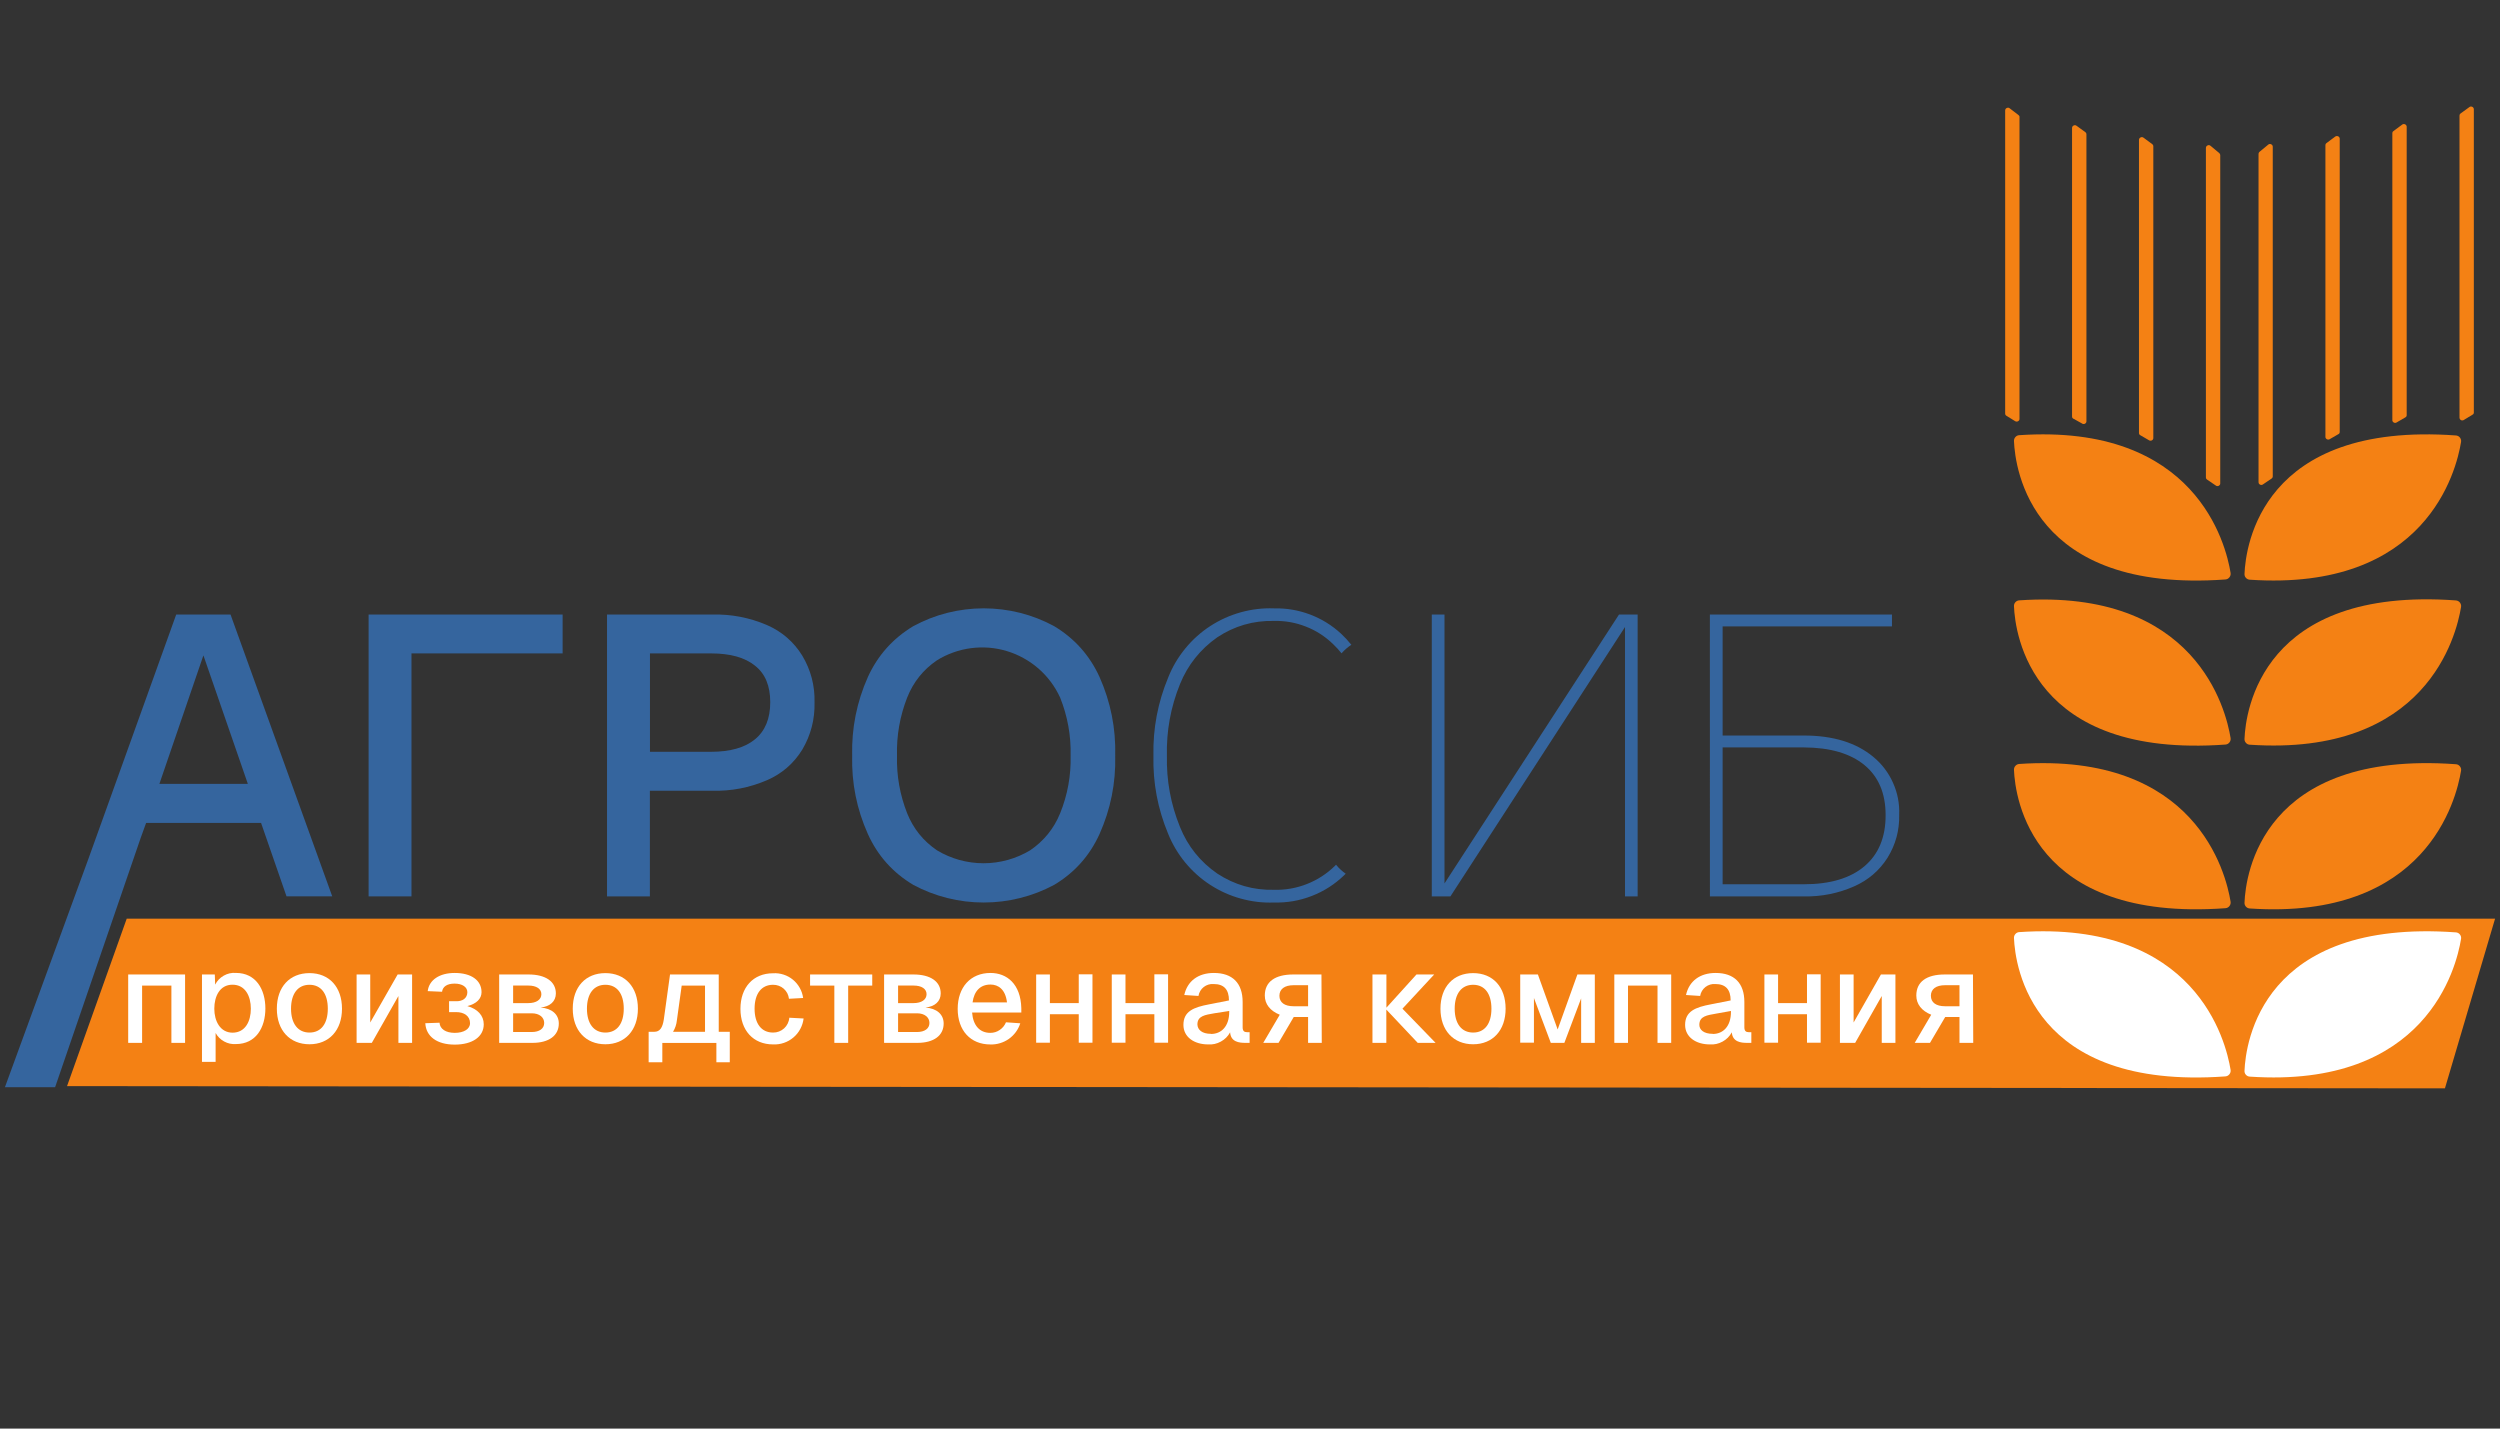 <?xml version="1.0" encoding="UTF-8"?> <svg xmlns="http://www.w3.org/2000/svg" xmlns:xlink="http://www.w3.org/1999/xlink" width="336" zoomAndPan="magnify" viewBox="0 0 252 144" height="192" preserveAspectRatio="xMidYMid meet"><rect x="0" y="0" width="252" height="144" fill="#333333" stroke="none"/> <defs> <clipPath id="1202b34864"> <path d="M 6 92 L 252 92 L 252 109.742 L 6 109.742 Z M 6 92 " clip-rule="nonzero"></path> </clipPath> <clipPath id="4d75e3fad3"> <path d="M 247 10.742 L 250 10.742 L 250 43 L 247 43 Z M 247 10.742 " clip-rule="nonzero"></path> </clipPath> <clipPath id="f4a5cdef8f"> <path d="M 202 10.742 L 204 10.742 L 204 43 L 202 43 Z M 202 10.742 " clip-rule="nonzero"></path> </clipPath> <clipPath id="718f0b2269"> <path d="M 0 61 L 34 61 L 34 109.742 L 0 109.742 Z M 0 61 " clip-rule="nonzero"></path> </clipPath> </defs> <g clip-path="url(#1202b34864)"> <path fill="#f48114" d="M 6.758 109.48 L 246.449 109.707 L 251.504 92.602 L 12.773 92.602 Z M 6.758 109.48 " fill-opacity="1" fill-rule="nonzero"></path> </g> <path fill="#ffffff" d="M 226.246 107.934 C 226.359 105.129 227.977 92.566 247.562 93.984 C 247.727 94 247.859 94.07 247.961 94.199 C 248.062 94.332 248.102 94.477 248.074 94.641 C 247.605 97.539 244.578 109.734 226.77 108.523 C 226.617 108.512 226.488 108.449 226.387 108.336 C 226.285 108.223 226.238 108.086 226.246 107.934 Z M 226.246 107.934 " fill-opacity="1" fill-rule="nonzero"></path> <path fill="#ffffff" d="M 203.008 94.551 C 203.125 97.355 204.742 109.918 224.328 108.5 C 224.492 108.484 224.625 108.41 224.727 108.281 C 224.828 108.152 224.867 108.004 224.844 107.844 C 224.375 104.938 221.348 92.75 203.531 93.957 C 203.379 93.969 203.254 94.035 203.152 94.148 C 203.051 94.262 203.004 94.398 203.008 94.551 Z M 203.008 94.551 " fill-opacity="1" fill-rule="nonzero"></path> <path fill="#f48114" d="M 226.246 90.984 C 226.359 88.176 227.977 75.617 247.562 77.035 C 247.727 77.047 247.859 77.121 247.961 77.25 C 248.062 77.379 248.102 77.527 248.074 77.691 C 247.605 80.59 244.578 92.781 226.77 91.574 C 226.617 91.562 226.488 91.5 226.387 91.387 C 226.285 91.27 226.238 91.137 226.246 90.984 Z M 226.246 90.984 " fill-opacity="1" fill-rule="nonzero"></path> <path fill="#f48114" d="M 226.246 57.844 C 226.359 55.039 227.977 42.477 247.562 43.895 C 247.727 43.91 247.859 43.98 247.961 44.109 C 248.062 44.242 248.102 44.391 248.074 44.551 C 247.605 47.453 244.578 59.637 226.77 58.434 C 226.617 58.422 226.488 58.359 226.387 58.246 C 226.285 58.133 226.238 58 226.246 57.844 Z M 226.246 57.844 " fill-opacity="1" fill-rule="nonzero"></path> <path fill="#f48114" d="M 226.246 74.473 C 226.359 71.668 227.977 59.105 247.562 60.523 C 247.727 60.539 247.859 60.613 247.961 60.742 C 248.062 60.875 248.102 61.023 248.074 61.184 C 247.605 64.086 244.578 76.273 226.77 75.066 C 226.613 75.055 226.488 74.992 226.387 74.875 C 226.285 74.762 226.238 74.625 226.246 74.473 Z M 226.246 74.473 " fill-opacity="1" fill-rule="nonzero"></path> <path fill="#f48114" d="M 203.008 61.102 C 203.125 63.91 204.742 76.473 224.328 75.051 C 224.492 75.039 224.625 74.965 224.727 74.836 C 224.828 74.707 224.867 74.559 224.844 74.398 C 224.375 71.496 221.348 59.305 203.531 60.516 C 203.379 60.527 203.254 60.59 203.152 60.703 C 203.051 60.816 203.004 60.949 203.008 61.102 Z M 203.008 61.102 " fill-opacity="1" fill-rule="nonzero"></path> <path fill="#f48114" d="M 203.008 77.598 C 203.125 80.406 204.742 92.965 224.328 91.547 C 224.492 91.531 224.625 91.461 224.727 91.332 C 224.828 91.199 224.867 91.055 224.844 90.891 C 224.375 87.992 221.348 75.801 203.531 77.008 C 203.379 77.023 203.254 77.086 203.152 77.199 C 203.051 77.312 203.004 77.445 203.008 77.598 Z M 203.008 77.598 " fill-opacity="1" fill-rule="nonzero"></path> <path fill="#f48114" d="M 203.008 44.453 C 203.125 47.266 204.742 59.824 224.328 58.41 C 224.496 58.395 224.629 58.32 224.73 58.188 C 224.828 58.059 224.867 57.91 224.844 57.75 C 224.375 54.848 221.348 42.66 203.531 43.867 C 203.379 43.879 203.254 43.941 203.152 44.055 C 203.051 44.172 203.004 44.305 203.008 44.453 Z M 203.008 44.453 " fill-opacity="1" fill-rule="nonzero"></path> <path fill="#f48114" d="M 227.66 15.531 L 227.66 48.598 C 227.66 48.711 227.707 48.793 227.809 48.848 C 227.906 48.898 228 48.895 228.094 48.836 L 228.965 48.246 C 229.051 48.191 229.094 48.109 229.094 48.012 L 229.094 14.801 C 229.094 14.68 229.039 14.594 228.93 14.543 C 228.82 14.492 228.719 14.504 228.629 14.586 L 227.746 15.316 C 227.684 15.375 227.656 15.449 227.66 15.531 Z M 227.66 15.531 " fill-opacity="1" fill-rule="nonzero"></path> <path fill="#f48114" d="M 234.402 14.621 L 234.402 44.055 C 234.406 44.105 234.422 44.148 234.453 44.191 C 234.48 44.23 234.52 44.262 234.562 44.281 C 234.605 44.305 234.656 44.312 234.703 44.309 C 234.754 44.309 234.801 44.293 234.84 44.266 L 235.723 43.754 C 235.805 43.707 235.844 43.637 235.844 43.543 L 235.844 13.965 C 235.832 13.855 235.773 13.777 235.668 13.734 C 235.566 13.695 235.473 13.707 235.383 13.773 L 234.504 14.426 C 234.438 14.473 234.402 14.539 234.402 14.621 Z M 234.402 14.621 " fill-opacity="1" fill-rule="nonzero"></path> <path fill="#f48114" d="M 241.148 13.402 L 241.148 42.375 C 241.16 42.48 241.215 42.555 241.312 42.598 C 241.406 42.645 241.5 42.637 241.586 42.578 L 242.469 42.066 C 242.547 42.02 242.59 41.949 242.594 41.859 L 242.594 12.754 C 242.578 12.645 242.52 12.57 242.418 12.527 C 242.312 12.484 242.219 12.496 242.133 12.566 L 241.262 13.211 C 241.188 13.254 241.152 13.316 241.148 13.402 Z M 241.148 13.402 " fill-opacity="1" fill-rule="nonzero"></path> <g clip-path="url(#4d75e3fad3)"> <path fill="#f48114" d="M 247.918 11.68 L 247.918 42.117 C 247.922 42.168 247.938 42.215 247.965 42.254 C 247.996 42.297 248.031 42.328 248.074 42.352 C 248.121 42.371 248.168 42.383 248.219 42.379 C 248.266 42.375 248.312 42.363 248.355 42.332 L 249.234 41.797 C 249.32 41.75 249.363 41.68 249.363 41.582 L 249.363 11.004 C 249.355 10.891 249.297 10.809 249.191 10.762 C 249.086 10.719 248.988 10.73 248.898 10.805 L 247.992 11.465 C 247.934 11.523 247.91 11.598 247.918 11.68 Z M 247.918 11.68 " fill-opacity="1" fill-rule="nonzero"></path> </g> <path fill="#f48114" d="M 223.801 15.645 L 223.801 48.711 C 223.805 48.824 223.754 48.91 223.652 48.965 C 223.555 49.016 223.457 49.012 223.363 48.949 L 222.484 48.348 C 222.398 48.293 222.355 48.219 222.355 48.117 L 222.355 14.914 C 222.359 14.793 222.414 14.711 222.52 14.66 C 222.629 14.609 222.727 14.621 222.82 14.695 L 223.699 15.43 C 223.766 15.484 223.801 15.559 223.801 15.645 Z M 223.801 15.645 " fill-opacity="1" fill-rule="nonzero"></path> <path fill="#f48114" d="M 217.055 14.734 L 217.055 44.168 C 217.051 44.219 217.035 44.262 217.008 44.305 C 216.977 44.344 216.941 44.375 216.898 44.395 C 216.852 44.418 216.805 44.426 216.758 44.422 C 216.707 44.422 216.66 44.406 216.621 44.379 L 215.738 43.867 C 215.656 43.82 215.613 43.75 215.609 43.656 L 215.609 14.082 C 215.621 13.969 215.68 13.891 215.785 13.848 C 215.891 13.801 215.988 13.816 216.078 13.887 L 216.957 14.539 C 217.02 14.59 217.055 14.652 217.055 14.734 Z M 217.055 14.734 " fill-opacity="1" fill-rule="nonzero"></path> <path fill="#f48114" d="M 210.312 13.516 L 210.312 42.488 C 210.309 42.539 210.293 42.582 210.262 42.625 C 210.234 42.664 210.199 42.695 210.152 42.715 C 210.105 42.738 210.059 42.746 210.008 42.742 C 209.961 42.738 209.914 42.723 209.875 42.691 L 208.988 42.199 C 208.906 42.156 208.867 42.086 208.863 41.996 L 208.863 12.875 C 208.879 12.762 208.938 12.688 209.039 12.645 C 209.141 12.602 209.238 12.617 209.324 12.684 L 210.207 13.324 C 210.273 13.371 210.309 13.434 210.312 13.516 Z M 210.312 13.516 " fill-opacity="1" fill-rule="nonzero"></path> <g clip-path="url(#f4a5cdef8f)"> <path fill="#f48114" d="M 203.566 11.797 L 203.566 42.238 C 203.562 42.285 203.547 42.332 203.52 42.375 C 203.488 42.414 203.453 42.445 203.406 42.469 C 203.363 42.488 203.316 42.5 203.266 42.496 C 203.215 42.492 203.168 42.48 203.125 42.453 L 202.246 41.91 C 202.164 41.859 202.125 41.789 202.121 41.695 L 202.121 11.121 C 202.129 11.008 202.188 10.926 202.293 10.879 C 202.398 10.836 202.496 10.848 202.582 10.922 L 203.465 11.598 C 203.535 11.645 203.57 11.711 203.566 11.797 Z M 203.566 11.797 " fill-opacity="1" fill-rule="nonzero"></path> </g> <path fill="#ffffff" d="M 18.656 105.121 L 17.277 105.121 L 17.277 99.348 L 14.324 99.348 L 14.324 105.121 L 12.922 105.121 L 12.922 98.227 L 18.656 98.227 Z M 18.656 105.121 " fill-opacity="1" fill-rule="nonzero"></path> <path fill="#ffffff" d="M 20.359 98.227 L 21.652 98.227 L 21.688 99.25 C 21.887 98.863 22.176 98.559 22.555 98.344 C 22.938 98.129 23.348 98.035 23.781 98.07 C 25.801 98.07 26.75 99.734 26.75 101.656 C 26.75 103.574 25.801 105.242 23.781 105.242 C 23.359 105.27 22.965 105.184 22.594 104.98 C 22.223 104.777 21.938 104.492 21.734 104.125 L 21.734 107.039 L 20.359 107.039 Z M 23.434 104.094 C 24.734 104.094 25.285 102.934 25.285 101.676 C 25.285 100.414 24.727 99.258 23.434 99.258 C 22.145 99.258 21.602 100.441 21.602 101.676 C 21.602 102.91 22.184 104.094 23.453 104.094 Z M 23.434 104.094 " fill-opacity="1" fill-rule="nonzero"></path> <path fill="#ffffff" d="M 27.906 101.676 C 27.906 99.477 29.207 98.09 31.195 98.09 C 33.184 98.09 34.473 99.492 34.473 101.676 C 34.473 103.855 33.172 105.262 31.195 105.262 C 29.219 105.262 27.906 103.871 27.906 101.676 Z M 31.195 104.082 C 32.367 104.082 33.043 103.188 33.043 101.676 C 33.043 100.164 32.367 99.266 31.195 99.266 C 30.023 99.266 29.336 100.168 29.336 101.676 C 29.336 103.18 30.027 104.082 31.195 104.082 Z M 31.195 104.082 " fill-opacity="1" fill-rule="nonzero"></path> <path fill="#ffffff" d="M 41.539 105.121 L 40.16 105.121 L 40.16 100.398 L 37.48 105.121 L 35.945 105.121 L 35.945 98.227 L 37.32 98.227 L 37.32 103.066 L 40.082 98.227 L 41.539 98.227 Z M 41.539 105.121 " fill-opacity="1" fill-rule="nonzero"></path> <path fill="#ffffff" d="M 47.109 100.012 C 47.109 99.496 46.598 99.148 45.824 99.148 C 45.051 99.148 44.625 99.461 44.559 99.969 L 43.113 99.906 C 43.25 98.777 44.305 98.074 45.836 98.074 C 47.5 98.074 48.539 98.812 48.539 100.012 C 48.539 100.676 48.027 101.184 47.109 101.414 C 48.137 101.699 48.762 102.367 48.762 103.246 C 48.762 104.496 47.633 105.297 45.836 105.297 C 44.039 105.297 42.938 104.469 42.871 103.141 L 44.305 103.09 C 44.34 103.723 44.938 104.113 45.84 104.113 C 46.742 104.113 47.379 103.734 47.379 103.137 C 47.379 102.434 46.805 102.008 45.941 102.02 L 45.266 102.02 L 45.266 100.922 L 45.941 100.922 C 46.641 100.957 47.109 100.598 47.109 100.012 Z M 47.109 100.012 " fill-opacity="1" fill-rule="nonzero"></path> <path fill="#ffffff" d="M 50.316 98.227 L 53.285 98.227 C 55 98.227 56.031 98.945 56.031 100.137 C 56.031 100.934 55.445 101.465 54.492 101.559 C 55.637 101.648 56.328 102.25 56.328 103.172 C 56.328 104.379 55.34 105.121 53.672 105.121 L 50.316 105.121 Z M 53.258 101.113 C 54.062 101.113 54.57 100.762 54.57 100.215 C 54.57 99.668 54.059 99.344 53.258 99.344 L 51.723 99.344 L 51.723 101.113 Z M 53.605 104.027 C 54.375 104.027 54.855 103.68 54.855 103.113 C 54.855 102.551 54.375 102.141 53.605 102.141 L 51.723 102.141 L 51.723 104.027 Z M 53.605 104.027 " fill-opacity="1" fill-rule="nonzero"></path> <path fill="#ffffff" d="M 57.734 101.676 C 57.734 99.477 59.035 98.09 61.023 98.09 C 63.012 98.09 64.301 99.492 64.301 101.676 C 64.301 103.855 63 105.262 61.023 105.262 C 59.047 105.262 57.734 103.871 57.734 101.676 Z M 61.023 104.082 C 62.195 104.082 62.875 103.188 62.875 101.676 C 62.875 100.164 62.195 99.266 61.023 99.266 C 59.852 99.266 59.164 100.168 59.164 101.676 C 59.164 103.18 59.855 104.082 61.023 104.082 Z M 61.023 104.082 " fill-opacity="1" fill-rule="nonzero"></path> <path fill="#ffffff" d="M 72.449 104.004 L 73.562 104.004 L 73.562 107.078 L 72.211 107.078 L 72.211 105.129 L 66.762 105.129 L 66.762 107.078 L 65.383 107.078 L 65.383 104.004 L 65.957 104.004 C 66.5 104.004 66.785 103.613 66.914 102.754 L 67.539 98.227 L 72.449 98.227 Z M 71.066 104.004 L 71.066 99.348 L 68.715 99.348 L 68.23 102.848 C 68.188 103.262 68.059 103.648 67.844 104.004 Z M 71.066 104.004 " fill-opacity="1" fill-rule="nonzero"></path> <path fill="#ffffff" d="M 77.922 99.266 C 76.75 99.266 76.062 100.168 76.062 101.676 C 76.062 103.18 76.75 104.082 77.922 104.082 C 78.129 104.086 78.328 104.051 78.523 103.977 C 78.715 103.902 78.887 103.797 79.039 103.66 C 79.191 103.52 79.312 103.359 79.402 103.172 C 79.492 102.988 79.547 102.793 79.562 102.586 L 81.004 102.664 C 80.957 103.035 80.848 103.387 80.672 103.715 C 80.496 104.047 80.266 104.332 79.98 104.574 C 79.695 104.816 79.375 105 79.02 105.121 C 78.668 105.242 78.301 105.293 77.93 105.277 C 75.926 105.277 74.637 103.863 74.637 101.691 C 74.637 99.52 75.926 98.105 77.93 98.105 C 78.293 98.082 78.645 98.129 78.992 98.242 C 79.34 98.355 79.652 98.527 79.934 98.758 C 80.211 98.988 80.441 99.266 80.617 99.582 C 80.797 99.898 80.906 100.238 80.957 100.598 L 79.527 100.676 C 79.504 100.48 79.449 100.293 79.359 100.117 C 79.266 99.945 79.148 99.793 79 99.66 C 78.852 99.531 78.684 99.43 78.496 99.363 C 78.312 99.297 78.121 99.262 77.922 99.266 Z M 77.922 99.266 " fill-opacity="1" fill-rule="nonzero"></path> <path fill="#ffffff" d="M 87.922 99.348 L 85.496 99.348 L 85.496 105.121 L 84.102 105.121 L 84.102 99.348 L 81.656 99.348 L 81.656 98.227 L 87.922 98.227 Z M 87.922 99.348 " fill-opacity="1" fill-rule="nonzero"></path> <path fill="#ffffff" d="M 89.117 98.227 L 92.082 98.227 C 93.801 98.227 94.824 98.945 94.824 100.137 C 94.824 100.934 94.238 101.465 93.285 101.559 C 94.434 101.648 95.121 102.25 95.121 103.172 C 95.121 104.379 94.133 105.121 92.469 105.121 L 89.117 105.121 Z M 92.09 101.113 C 92.891 101.113 93.398 100.762 93.398 100.215 C 93.398 99.668 92.887 99.344 92.09 99.344 L 90.527 99.344 L 90.527 101.113 Z M 92.441 104.027 C 93.203 104.027 93.688 103.68 93.688 103.113 C 93.688 102.551 93.203 102.141 92.441 102.141 L 90.527 102.141 L 90.527 104.027 Z M 92.441 104.027 " fill-opacity="1" fill-rule="nonzero"></path> <path fill="#ffffff" d="M 99.84 98.074 C 101.492 98.074 102.887 99.18 102.949 101.625 L 102.949 102.062 L 97.988 102.062 C 98.082 103.355 98.746 104.113 99.824 104.113 C 100.168 104.113 100.488 104.016 100.773 103.82 C 101.062 103.625 101.27 103.367 101.402 103.047 L 102.844 103.148 C 102.742 103.469 102.594 103.762 102.395 104.031 C 102.199 104.297 101.965 104.527 101.691 104.723 C 101.418 104.914 101.121 105.059 100.801 105.152 C 100.484 105.25 100.156 105.293 99.824 105.281 C 97.82 105.281 96.535 103.867 96.535 101.695 C 96.535 99.523 97.824 98.074 99.84 98.074 Z M 101.504 101.039 C 101.352 99.723 100.621 99.242 99.84 99.242 C 98.812 99.242 98.188 99.906 98.035 101.039 Z M 101.504 101.039 " fill-opacity="1" fill-rule="nonzero"></path> <path fill="#ffffff" d="M 105.828 98.227 L 105.828 101.113 L 108.738 101.113 L 108.738 98.211 L 110.121 98.211 L 110.121 105.105 L 108.738 105.105 L 108.738 102.234 L 105.828 102.234 L 105.828 105.105 L 104.445 105.105 L 104.445 98.227 Z M 105.828 98.227 " fill-opacity="1" fill-rule="nonzero"></path> <path fill="#ffffff" d="M 113.449 98.227 L 113.449 101.113 L 116.359 101.113 L 116.359 98.211 L 117.742 98.211 L 117.742 105.105 L 116.359 105.105 L 116.359 102.234 L 113.449 102.234 L 113.449 105.105 L 112.066 105.105 L 112.066 98.227 Z M 113.449 98.227 " fill-opacity="1" fill-rule="nonzero"></path> <path fill="#ffffff" d="M 122.359 98.074 C 124.234 98.074 125.258 99.098 125.258 101 L 125.258 103.559 C 125.258 103.914 125.414 104.043 125.688 104.043 L 125.961 104.043 L 125.961 105.121 L 125.535 105.121 C 124.91 105.121 124.062 105.031 123.996 104.059 C 123.777 104.461 123.465 104.773 123.062 104.992 C 122.66 105.215 122.23 105.309 121.773 105.277 C 120.379 105.277 119.289 104.539 119.289 103.312 C 119.289 101.938 120.312 101.531 121.902 101.234 L 123.879 100.844 C 123.879 99.738 123.367 99.191 122.344 99.191 C 122.164 99.176 121.984 99.191 121.812 99.246 C 121.641 99.297 121.48 99.379 121.34 99.488 C 121.195 99.602 121.078 99.734 120.988 99.887 C 120.895 100.043 120.836 100.211 120.805 100.391 L 119.375 100.297 C 119.68 98.902 120.77 98.074 122.359 98.074 Z M 122.07 104.223 C 123.094 104.223 123.906 103.477 123.906 101.996 L 123.906 101.906 L 122.414 102.137 C 121.465 102.305 120.699 102.398 120.699 103.27 C 120.719 103.797 121.16 104.211 122.07 104.211 Z M 122.07 104.223 " fill-opacity="1" fill-rule="nonzero"></path> <path fill="#ffffff" d="M 133.234 105.121 L 131.855 105.121 L 131.855 102.512 L 130.41 102.512 L 128.875 105.121 L 127.336 105.121 L 129 102.285 C 128.023 101.895 127.492 101.207 127.492 100.348 C 127.492 98.969 128.516 98.227 130.363 98.227 L 133.203 98.227 Z M 130.395 101.43 L 131.855 101.43 L 131.855 99.309 L 130.395 99.309 C 129.488 99.309 128.965 99.699 128.965 100.375 C 128.965 101.051 129.488 101.43 130.395 101.43 Z M 130.395 101.43 " fill-opacity="1" fill-rule="nonzero"></path> <path fill="#ffffff" d="M 139.75 98.227 L 139.75 101.574 L 142.781 98.227 L 144.566 98.227 L 141.367 101.676 L 144.707 105.121 L 142.906 105.121 L 139.742 101.766 L 139.742 105.121 L 138.344 105.121 L 138.344 98.227 Z M 139.75 98.227 " fill-opacity="1" fill-rule="nonzero"></path> <path fill="#ffffff" d="M 145.199 101.676 C 145.199 99.477 146.5 98.09 148.492 98.09 C 150.488 98.09 151.766 99.492 151.766 101.676 C 151.766 103.855 150.473 105.262 148.492 105.262 C 146.516 105.262 145.199 103.871 145.199 101.676 Z M 148.492 104.082 C 149.66 104.082 150.336 103.188 150.336 101.676 C 150.336 100.164 149.66 99.266 148.492 99.266 C 147.324 99.266 146.633 100.168 146.633 101.676 C 146.633 103.18 147.32 104.082 148.492 104.082 Z M 148.492 104.082 " fill-opacity="1" fill-rule="nonzero"></path> <path fill="#ffffff" d="M 155.02 98.227 L 157.012 103.77 L 159 98.227 L 160.758 98.227 L 160.758 105.121 L 159.379 105.121 L 159.379 100.637 L 157.688 105.121 L 156.32 105.121 L 154.621 100.598 L 154.621 105.102 L 153.238 105.102 L 153.238 98.227 Z M 155.02 98.227 " fill-opacity="1" fill-rule="nonzero"></path> <path fill="#ffffff" d="M 168.457 105.121 L 167.078 105.121 L 167.078 99.348 L 164.102 99.348 L 164.102 105.121 L 162.723 105.121 L 162.723 98.227 L 168.457 98.227 Z M 168.457 105.121 " fill-opacity="1" fill-rule="nonzero"></path> <path fill="#ffffff" d="M 172.934 98.074 C 174.809 98.074 175.832 99.098 175.832 101 L 175.832 103.559 C 175.832 103.914 175.992 104.043 176.262 104.043 L 176.535 104.043 L 176.535 105.121 L 176.105 105.121 C 175.484 105.121 174.641 105.031 174.566 104.059 C 174.348 104.461 174.039 104.773 173.637 104.992 C 173.234 105.215 172.801 105.309 172.344 105.277 C 170.953 105.277 169.859 104.539 169.859 103.312 C 169.859 101.938 170.887 101.531 172.473 101.234 L 174.449 100.844 C 174.449 99.738 173.938 99.191 172.914 99.191 C 172.734 99.176 172.559 99.191 172.383 99.246 C 172.211 99.297 172.051 99.379 171.91 99.488 C 171.77 99.602 171.648 99.734 171.559 99.887 C 171.465 100.043 171.406 100.211 171.375 100.391 L 169.949 100.297 C 170.254 98.902 171.348 98.074 172.934 98.074 Z M 172.648 104.223 C 173.672 104.223 174.48 103.477 174.48 101.996 L 174.48 101.906 L 173.012 102.168 C 172.062 102.336 171.293 102.43 171.293 103.301 C 171.293 103.797 171.734 104.211 172.648 104.211 Z M 172.648 104.223 " fill-opacity="1" fill-rule="nonzero"></path> <path fill="#ffffff" d="M 179.23 98.227 L 179.23 101.113 L 182.145 101.113 L 182.145 98.211 L 183.523 98.211 L 183.523 105.105 L 182.145 105.105 L 182.145 102.234 L 179.23 102.234 L 179.23 105.105 L 177.852 105.105 L 177.852 98.227 Z M 179.23 98.227 " fill-opacity="1" fill-rule="nonzero"></path> <path fill="#ffffff" d="M 191.059 105.121 L 189.68 105.121 L 189.68 100.398 L 187 105.121 L 185.465 105.121 L 185.465 98.227 L 186.844 98.227 L 186.844 103.066 L 189.598 98.227 L 191.059 98.227 Z M 191.059 105.121 " fill-opacity="1" fill-rule="nonzero"></path> <path fill="#ffffff" d="M 198.902 105.121 L 197.516 105.121 L 197.516 102.512 L 196.078 102.512 L 194.543 105.121 L 193.004 105.121 L 194.668 102.285 C 193.695 101.895 193.164 101.207 193.164 100.348 C 193.164 98.969 194.188 98.227 196.035 98.227 L 198.875 98.227 Z M 196.062 101.43 L 197.516 101.43 L 197.516 99.309 L 196.062 99.309 C 195.152 99.309 194.633 99.699 194.633 100.375 C 194.633 101.051 195.156 101.43 196.062 101.43 Z M 196.062 101.43 " fill-opacity="1" fill-rule="nonzero"></path> <path fill="#35659e" d="M 56.711 61.945 L 56.711 65.863 L 41.477 65.863 L 41.477 90.355 L 37.156 90.355 L 37.156 61.945 Z M 56.711 61.945 " fill-opacity="1" fill-rule="nonzero"></path> <path fill="#35659e" d="M 77.305 63.004 C 78.809 63.66 79.996 64.684 80.863 66.078 C 81.73 67.531 82.145 69.102 82.105 70.797 C 82.145 72.508 81.734 74.102 80.863 75.574 C 79.996 76.969 78.809 77.996 77.305 78.648 C 75.543 79.402 73.703 79.758 71.785 79.707 L 65.508 79.707 L 65.508 90.355 L 61.188 90.355 L 61.188 61.945 L 71.785 61.945 C 73.703 61.895 75.543 62.25 77.305 63.004 Z M 76.105 74.52 C 77.129 73.68 77.641 72.434 77.641 70.781 C 77.641 69.129 77.129 67.902 76.105 67.102 C 75.082 66.273 73.609 65.863 71.664 65.863 L 65.516 65.863 L 65.516 75.781 L 71.664 75.781 C 73.609 75.781 75.09 75.359 76.105 74.52 Z M 76.105 74.52 " fill-opacity="1" fill-rule="nonzero"></path> <path fill="#35659e" d="M 92.059 89.195 C 89.996 87.965 88.473 86.258 87.484 84.074 C 86.359 81.562 85.832 78.93 85.898 76.18 C 85.832 73.414 86.359 70.766 87.484 68.238 C 88.48 66.059 90.004 64.352 92.059 63.117 C 93.148 62.527 94.293 62.078 95.496 61.773 C 96.695 61.473 97.918 61.32 99.156 61.32 C 100.398 61.32 101.617 61.473 102.82 61.773 C 104.02 62.078 105.168 62.527 106.258 63.117 C 108.312 64.352 109.836 66.059 110.832 68.238 C 111.957 70.766 112.484 73.414 112.414 76.18 C 112.48 78.93 111.953 81.562 110.832 84.074 C 109.84 86.258 108.316 87.965 106.258 89.195 C 105.164 89.781 104.02 90.223 102.816 90.523 C 101.617 90.824 100.395 90.973 99.156 90.973 C 97.918 90.973 96.699 90.824 95.496 90.523 C 94.297 90.223 93.148 89.781 92.059 89.195 Z M 103.84 85.711 C 105.223 84.77 106.23 83.527 106.863 81.977 C 107.613 80.117 107.965 78.184 107.918 76.18 C 107.965 74.152 107.613 72.199 106.863 70.32 C 106.605 69.762 106.297 69.234 105.93 68.742 C 105.562 68.25 105.148 67.801 104.688 67.398 C 104.227 66.996 103.727 66.645 103.188 66.348 C 102.652 66.047 102.09 65.812 101.504 65.633 C 100.914 65.453 100.316 65.34 99.703 65.289 C 99.094 65.242 98.48 65.254 97.875 65.336 C 97.266 65.414 96.672 65.559 96.094 65.766 C 95.516 65.973 94.965 66.234 94.445 66.559 C 93.059 67.504 92.059 68.758 91.441 70.32 C 90.707 72.203 90.363 74.156 90.418 76.18 C 90.367 78.184 90.707 80.113 91.441 81.977 C 92.062 83.527 93.066 84.773 94.445 85.711 C 95.152 86.137 95.906 86.461 96.703 86.684 C 97.504 86.902 98.312 87.016 99.141 87.016 C 99.969 87.016 100.781 86.902 101.578 86.684 C 102.375 86.461 103.129 86.137 103.84 85.711 Z M 103.84 85.711 " fill-opacity="1" fill-rule="nonzero"></path> <path fill="#35659e" d="M 134.672 87.164 L 134.566 87.273 C 133.746 88.078 132.805 88.688 131.738 89.109 C 130.672 89.527 129.562 89.723 128.418 89.691 C 126.34 89.742 124.438 89.195 122.699 88.055 C 120.977 86.863 119.723 85.297 118.941 83.355 C 118.008 81.055 117.57 78.664 117.625 76.184 C 117.566 73.688 118.004 71.281 118.941 68.965 C 119.73 67.023 120.984 65.449 122.699 64.242 C 124.434 63.094 126.34 62.543 128.418 62.59 C 129.527 62.562 130.598 62.754 131.633 63.16 C 132.664 63.562 133.578 64.152 134.375 64.926 C 134.68 65.215 134.965 65.527 135.227 65.855 C 135.516 65.523 135.844 65.238 136.215 64.996 C 135.902 64.602 135.559 64.23 135.191 63.887 C 134.273 63.035 133.23 62.391 132.062 61.945 C 130.891 61.504 129.684 61.297 128.434 61.324 C 127.293 61.281 126.172 61.414 125.074 61.719 C 123.977 62.023 122.949 62.488 121.992 63.109 C 121.035 63.73 120.199 64.484 119.477 65.367 C 118.754 66.25 118.18 67.219 117.758 68.281 C 116.707 70.809 116.207 73.441 116.266 76.18 C 116.203 78.902 116.699 81.523 117.746 84.039 C 118.172 85.094 118.746 86.062 119.469 86.941 C 120.195 87.82 121.035 88.574 121.988 89.191 C 122.945 89.812 123.973 90.277 125.07 90.578 C 126.168 90.883 127.285 91.016 128.422 90.973 C 129.734 91.008 131.004 90.789 132.227 90.312 C 133.453 89.84 134.535 89.145 135.48 88.234 L 135.645 88.07 C 135.277 87.812 134.953 87.512 134.672 87.164 Z M 134.672 87.164 " fill-opacity="1" fill-rule="nonzero"></path> <path fill="#35659e" d="M 165.074 61.945 L 165.074 90.355 L 163.801 90.355 L 163.801 63.203 L 146.203 90.355 L 144.324 90.355 L 144.324 61.945 L 145.605 61.945 L 145.605 89.051 L 163.195 61.945 Z M 165.074 61.945 " fill-opacity="1" fill-rule="nonzero"></path> <path fill="#35659e" d="M 172.355 61.945 L 173.641 61.945 L 173.641 74.141 L 181.836 74.141 C 184.773 74.141 187.105 74.859 188.836 76.297 C 189.699 77.016 190.363 77.887 190.82 78.914 C 191.277 79.938 191.484 81.016 191.438 82.137 C 191.473 83.699 191.078 85.148 190.254 86.477 C 189.43 87.762 188.316 88.715 186.918 89.336 C 185.301 90.051 183.605 90.391 181.836 90.359 L 172.359 90.359 Z M 190.711 61.945 L 190.711 63.141 L 172.617 63.141 L 172.617 61.945 Z M 173.641 89.133 L 181.836 89.133 C 184.473 89.133 186.508 88.527 187.938 87.316 C 189.367 86.105 190.078 84.383 190.07 82.156 C 190.07 79.969 189.355 78.289 187.934 77.117 C 186.508 75.945 184.477 75.352 181.836 75.34 L 173.641 75.34 Z M 173.641 89.133 " fill-opacity="1" fill-rule="nonzero"></path> <g clip-path="url(#718f0b2269)"> <path fill="#35659e" d="M 23.238 61.945 L 17.762 61.945 L 8.926 86.531 L 0.496 109.59 L 5.555 109.59 L 14.172 84.488 L 14.727 82.953 L 26.316 82.953 L 28.879 90.348 L 33.488 90.348 Z M 16.066 79.016 L 20.504 66.062 L 24.984 79.016 Z M 16.066 79.016 " fill-opacity="1" fill-rule="nonzero"></path> </g> </svg> 